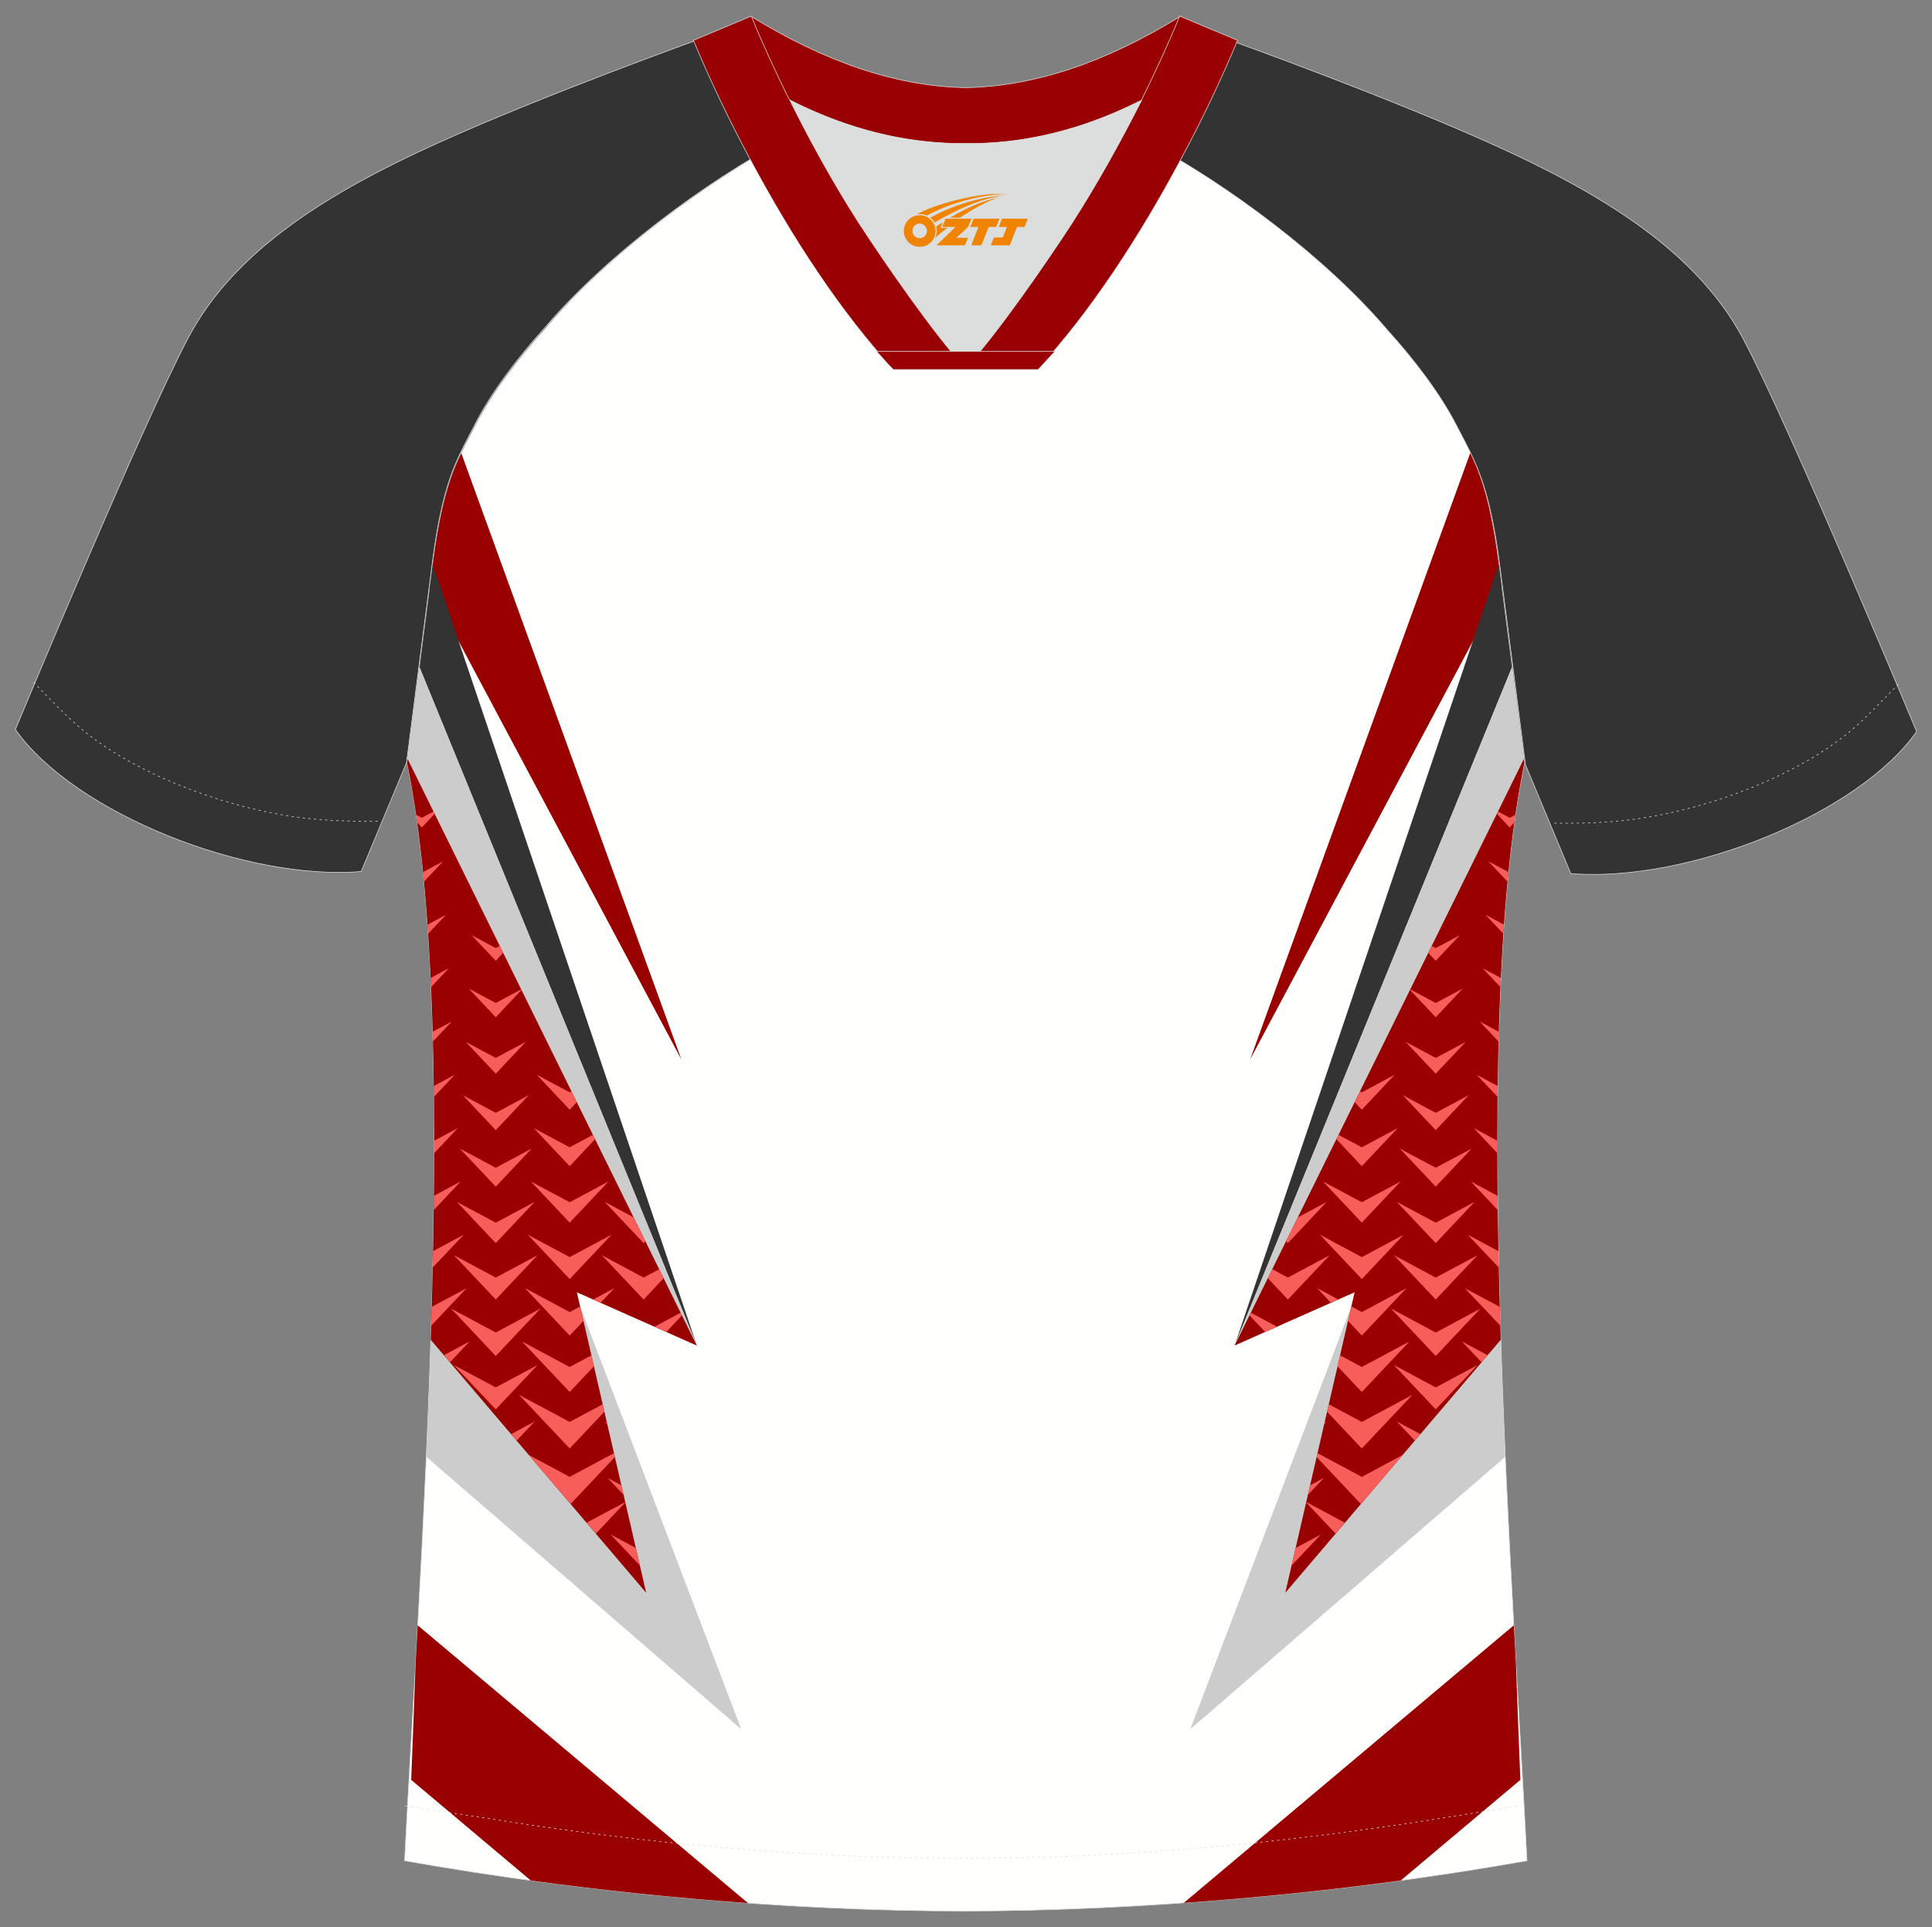 <?xml version="1.0" encoding="utf-8"?>
<!-- Generator: Adobe Illustrator 24.0.0, SVG Export Plug-In . SVG Version: 6.00 Build 0)  -->
<svg xmlns="http://www.w3.org/2000/svg" xmlns:xlink="http://www.w3.org/1999/xlink" version="1.1" id="图层_1" x="0px" y="0px" width="374px" height="373px" viewBox="0 0 374 373" enable-background="new 0 0 374 373" xml:space="preserve">
<rect x="0" y="0" width="374" height="373" fill="#808080" stroke="none"/>
<g>
	
		<path fill-rule="evenodd" clip-rule="evenodd" fill="#FFFFFE" stroke="#DCDDDD" stroke-width="0.118" stroke-miterlimit="22.926" d="   M290.04,108.55c1.27,10.04,4.77,37.12,5.07,39.07c-10.72,51.74-2.14,159.8,0.49,212.51c-36.25,6.43-74.35,9.65-108.64,9.74   c-34.3,0-72.3-3.31-108.64-9.74c2.63-52.71,11.21-160.77,0.49-212.51c0.29-1.95,3.8-29.04,5.07-39.07   c0.88-6.72,2.24-13.84,4.77-19.39c0.97-2.24,2.14-4.38,3.31-6.63c3.22-6.43,8.67-13.45,13.45-18.71   c11.01-13.25,28.65-26.6,44.04-35.37c0.97-0.49-0.97-15.2-0.1-15.69c3.9,3.31,24.85,3.22,29.91,6.04l-2.63,0.68   c6.04,2.83,12.76,4.19,19.39,4.19s-2.73-1.36,3.31-4.19l5.65-2.44c5.07-2.83,15.98-2.24,19.88-5.55   c0.68,0.39-1.95,16.17-1.17,16.56c15.69,8.67,33.52,22.22,44.72,35.66c4.87,5.26,10.33,12.28,13.54,18.71   c1.27,2.14,2.34,4.38,3.31,6.63C287.8,94.62,289.16,101.83,290.04,108.55z"/>
	<g>
		<path fill-rule="evenodd" clip-rule="evenodd" fill="#990000" d="M89.3,87.71l42.6,117.34l-48.69-91.41    c0.25-1.96,0.47-3.69,0.65-5.1c0.88-6.72,2.24-13.84,4.77-19.39C88.85,88.67,89.07,88.19,89.3,87.71z"/>
		<path fill-rule="evenodd" clip-rule="evenodd" fill="#333333" d="M83.77,109.27l51.13,151.14L81.22,129.15    C82.17,121.8,83.17,114,83.77,109.27z"/>
		<path fill-rule="evenodd" clip-rule="evenodd" fill="#CCCCCC" d="M82.51,281.94l60.98,52.73l-33.87-88.88l25.29,14.62    L81.22,129.15c-1.17,9.06-2.26,17.42-2.42,18.47C85.43,179.65,84.67,233.24,82.51,281.94z"/>
		<path fill-rule="evenodd" clip-rule="evenodd" fill="#990000" d="M144.8,368.33l-63.94-53.77c-0.14,2.49-0.28,4.95-0.41,7.36    c-0.26,7.53-0.55,15.05-0.85,22.56l23.16,19.48C116.8,365.88,130.91,367.34,144.8,368.33z"/>
		<path fill-rule="evenodd" clip-rule="evenodd" fill="#990000" d="M83.38,259.3l41.71,48.97l-13.42-58.16l23.22,10.31L82.68,154.55    l-3.78-7.67c-0.05,0.35-0.08,0.6-0.1,0.74C84.41,174.74,84.73,217.32,83.38,259.3z"/>
		<g>
			<g>
				<polygon fill-rule="evenodd" clip-rule="evenodd" fill="#F75D59" points="126.7,256.77 131.77,254.06 132.02,254.57       128.99,257.79     "/>
				<path fill-rule="evenodd" clip-rule="evenodd" fill="#F75D59" d="M124.59,251.51c-2.7-2.86-5.4-5.71-8.1-8.58      c2.7,1.45,5.4,2.89,8.1,4.33l3.03-1.62l0.86,1.74L124.59,251.51z"/>
				<path fill-rule="evenodd" clip-rule="evenodd" fill="#F75D59" d="M124.59,240.59c-2.51-2.65-5.02-5.31-7.52-7.97l5.6,3l2.27,4.6      L124.59,240.59z"/>
				<polygon fill-rule="evenodd" clip-rule="evenodd" fill="#F75D59" points="117.58,275.67 117.06,275.12 117.51,275.36     "/>
				<polygon fill-rule="evenodd" clip-rule="evenodd" fill="#F75D59" points="120.73,289.33 117.64,286.05 120.3,287.48     "/>
				<polygon fill-rule="evenodd" clip-rule="evenodd" fill="#F75D59" points="123.88,302.99 118.2,296.98 123.1,299.6     "/>
			</g>
			<g>
				<polygon fill-rule="evenodd" clip-rule="evenodd" fill="#F75D59" points="113.55,294.71 121.05,290.7 121.06,290.77       115.35,296.82     "/>
				<polygon fill-rule="evenodd" clip-rule="evenodd" fill="#F75D59" points="102.39,281.61 110.28,285.83 118.86,281.24       119.03,281.99 110.46,291.08     "/>
				<path fill-rule="evenodd" clip-rule="evenodd" fill="#F75D59" d="M110.28,280.34c-3.27-3.46-6.53-6.92-9.8-10.38      c3.27,1.75,6.53,3.5,9.8,5.24l6.4-3.42l0.33,1.43L110.28,280.34z"/>
				<path fill-rule="evenodd" clip-rule="evenodd" fill="#F75D59" d="M110.28,269.41c-3.08-3.26-6.16-6.52-9.23-9.78      c3.08,1.65,6.16,3.3,9.23,4.94l4.22-2.26l0.49,2.11L110.28,269.41z"/>
				<path fill-rule="evenodd" clip-rule="evenodd" fill="#F75D59" d="M110.28,258.48c-2.89-3.06-5.78-6.12-8.66-9.18      c2.89,1.54,5.78,3.09,8.66,4.64l2.03-1.09l0.64,2.79L110.28,258.48L110.28,258.48L110.28,258.48z M114.84,251.5l4.11-2.2      l-2.68,2.83L114.84,251.5z"/>
				<path fill-rule="evenodd" clip-rule="evenodd" fill="#F75D59" d="M110.28,247.55c-2.7-2.86-5.4-5.71-8.1-8.58      c2.7,1.45,5.4,2.89,8.1,4.33c2.7-1.45,5.4-2.89,8.1-4.33C115.68,241.84,112.98,244.7,110.28,247.55z"/>
				<path fill-rule="evenodd" clip-rule="evenodd" fill="#F75D59" d="M110.28,236.63c-2.51-2.65-5.02-5.31-7.52-7.97      c2.51,1.34,5.02,2.68,7.52,4.02c2.51-1.34,5.02-2.68,7.52-4.02C115.3,231.32,112.79,233.97,110.28,236.63z"/>
				<path fill-rule="evenodd" clip-rule="evenodd" fill="#F75D59" d="M110.28,225.7c-2.32-2.46-4.64-4.91-6.96-7.37      c2.32,1.24,4.64,2.48,6.96,3.72l4.5-2.41l0.42,0.84L110.28,225.7z"/>
				<path fill-rule="evenodd" clip-rule="evenodd" fill="#F75D59" d="M110.28,214.77c-2.13-2.26-4.26-4.51-6.38-6.77      c2.13,1.14,4.26,2.28,6.38,3.42l0.36-0.19l1.02,2.08L110.28,214.77z"/>
			</g>
			<g>
				<path fill-rule="evenodd" clip-rule="evenodd" fill="#F75D59" d="M95.97,262.44c-2.89-3.06-5.78-6.12-8.66-9.18      c2.89,1.54,5.78,3.09,8.66,4.64c2.89-1.54,5.78-3.09,8.66-4.64C101.75,256.33,98.86,259.38,95.97,262.44z"/>
				<path fill-rule="evenodd" clip-rule="evenodd" fill="#F75D59" d="M95.97,251.51c-2.7-2.86-5.4-5.71-8.1-8.58      c2.7,1.45,5.4,2.89,8.1,4.33c2.7-1.45,5.4-2.89,8.1-4.33C101.37,245.8,98.67,248.66,95.97,251.51z"/>
				<path fill-rule="evenodd" clip-rule="evenodd" fill="#F75D59" d="M95.97,240.59c-2.51-2.65-5.02-5.31-7.52-7.97      c2.51,1.34,5.02,2.68,7.52,4.02c2.51-1.34,5.02-2.68,7.52-4.02C100.99,235.28,98.48,237.93,95.97,240.59z"/>
				<path fill-rule="evenodd" clip-rule="evenodd" fill="#F75D59" d="M95.97,229.66c-2.32-2.46-4.64-4.91-6.96-7.37      c2.32,1.24,4.64,2.48,6.96,3.72c2.32-1.24,4.64-2.48,6.96-3.72C100.61,224.75,98.29,227.2,95.97,229.66z"/>
				<path fill-rule="evenodd" clip-rule="evenodd" fill="#F75D59" d="M95.97,218.73c-2.13-2.26-4.26-4.51-6.38-6.77      c2.13,1.14,4.26,2.28,6.38,3.42c2.13-1.14,4.26-2.28,6.38-3.42C100.23,214.22,98.1,216.48,95.97,218.73z"/>
				<path fill-rule="evenodd" clip-rule="evenodd" fill="#F75D59" d="M95.97,207.8c-1.94-2.05-3.88-4.11-5.82-6.16      c1.94,1.04,3.88,2.08,5.82,3.11c1.94-1.03,3.88-2.08,5.82-3.11C99.85,203.7,97.91,205.75,95.97,207.8z"/>
				<path fill-rule="evenodd" clip-rule="evenodd" fill="#F75D59" d="M95.97,196.88c-1.75-1.85-3.5-3.71-5.24-5.56      c1.75,0.94,3.5,1.87,5.24,2.8l4.93-2.64l0.05,0.11L95.97,196.88z"/>
				<path fill-rule="evenodd" clip-rule="evenodd" fill="#F75D59" d="M95.97,185.95c-1.56-1.65-3.12-3.3-4.68-4.96      c1.56,0.83,3.12,1.67,4.68,2.5l0.78-0.42l0.66,1.34L95.97,185.95z"/>
				<path fill-rule="evenodd" clip-rule="evenodd" fill="#F75D59" d="M95.97,272.77c-2.7-2.86-5.4-5.71-8.1-8.58      c2.7,1.45,5.4,2.89,8.1,4.33c2.7-1.45,5.4-2.89,8.1-4.33C101.37,267.05,98.67,269.91,95.97,272.77z"/>
				<polygon fill-rule="evenodd" clip-rule="evenodd" fill="#F75D59" points="98.95,277.56 103.5,275.12 100.01,278.81     "/>
			</g>
			<g>
				<polygon fill-rule="evenodd" clip-rule="evenodd" fill="#F75D59" points="85.93,262.29 90.9,259.63 87.1,263.66     "/>
				<path fill-rule="evenodd" clip-rule="evenodd" fill="#F75D59" d="M83.57,252.93l6.76-3.61l-6.87,7.26      C83.5,255.36,83.54,254.14,83.57,252.93z"/>
				<path fill-rule="evenodd" clip-rule="evenodd" fill="#F75D59" d="M83.83,242.15l5.94-3.18c-2,2.12-4.01,4.24-6.01,6.35      C83.79,244.27,83.81,243.21,83.83,242.15z"/>
				<path fill-rule="evenodd" clip-rule="evenodd" fill="#F75D59" d="M83.99,231.44c1.73-0.93,3.46-1.85,5.19-2.78l-5.22,5.54      L83.99,231.44z"/>
				<path fill-rule="evenodd" clip-rule="evenodd" fill="#F75D59" d="M84.05,220.78l4.57-2.45c-1.52,1.62-3.05,3.23-4.57,4.85      C84.05,222.38,84.05,221.58,84.05,220.78z"/>
				<path fill-rule="evenodd" clip-rule="evenodd" fill="#F75D59" d="M83.97,210.19l4.08-2.19c-1.35,1.43-2.71,2.86-4.06,4.29      C83.99,211.6,83.98,210.89,83.97,210.19z"/>
				<path fill-rule="evenodd" clip-rule="evenodd" fill="#F75D59" d="M83.75,199.69l3.73-2c-1.23,1.29-2.45,2.59-3.68,3.89      L83.75,199.69z"/>
				<path fill-rule="evenodd" clip-rule="evenodd" fill="#F75D59" d="M83.36,189.27l3.55-1.9c-1.16,1.22-2.31,2.44-3.47,3.67      L83.36,189.27z"/>
				<path fill-rule="evenodd" clip-rule="evenodd" fill="#F75D59" d="M82.76,178.96c1.2-0.64,2.39-1.28,3.59-1.92l-3.47,3.68      C82.83,180.13,82.8,179.54,82.76,178.96z"/>
				<path fill-rule="evenodd" clip-rule="evenodd" fill="#F75D59" d="M81.89,168.78c1.29-0.69,2.59-1.38,3.88-2.07      c-1.23,1.31-2.46,2.62-3.7,3.93C82.01,170.01,81.95,169.4,81.89,168.78z"/>
				<path fill-rule="evenodd" clip-rule="evenodd" fill="#F75D59" d="M81.67,160.14l-0.92-0.97c-0.07-0.5-0.14-1-0.21-1.49l1.12,0.6      l2.26-1.21l0.21,0.44L81.67,160.14z"/>
			</g>
		</g>
		<path fill-rule="evenodd" clip-rule="evenodd" fill="#990000" d="M284.63,87.63L242,205.05l48.69-91.41    c-0.25-1.96-0.47-3.69-0.65-5.1c-0.88-6.72-2.24-13.93-4.77-19.49C285.06,88.59,284.85,88.11,284.63,87.63z"/>
		<path fill-rule="evenodd" clip-rule="evenodd" fill="#333333" d="M290.13,109.27L239,260.41l53.69-131.26    C291.73,121.8,290.73,114,290.13,109.27z"/>
		<path fill-rule="evenodd" clip-rule="evenodd" fill="#CCCCCC" d="M291.4,281.94l-60.98,52.73l33.87-88.88L239,260.41l53.69-131.26    c1.17,9.06,2.26,17.42,2.42,18.47C288.47,179.65,289.23,233.24,291.4,281.94z"/>
		<path fill-rule="evenodd" clip-rule="evenodd" fill="#990000" d="M229.16,368.29l63.89-53.73c0.14,2.49,0.28,4.95,0.41,7.36    c0.26,7.53,0.55,15.05,0.85,22.56l-23.15,19.47C257.14,365.86,243.03,367.3,229.16,368.29z"/>
		<path fill-rule="evenodd" clip-rule="evenodd" fill="#990000" d="M290.52,259.3l-41.71,48.97l13.42-58.16L239,260.41l52.22-105.86    l3.78-7.67c0.05,0.35,0.08,0.6,0.1,0.74C289.49,174.74,289.17,217.32,290.52,259.3z"/>
		<g>
			<g>
				<polygon fill-rule="evenodd" clip-rule="evenodd" fill="#F75D59" points="247.2,256.77 242.13,254.06 241.88,254.57       244.92,257.79     "/>
				<path fill-rule="evenodd" clip-rule="evenodd" fill="#F75D59" d="M249.31,251.51c2.7-2.86,5.4-5.71,8.1-8.58      c-2.7,1.45-5.4,2.89-8.1,4.33l-3.03-1.62l-0.86,1.74L249.31,251.51z"/>
				<path fill-rule="evenodd" clip-rule="evenodd" fill="#F75D59" d="M249.31,240.59c2.51-2.65,5.02-5.31,7.52-7.97l-5.6,3      l-2.27,4.6L249.31,240.59z"/>
				<polygon fill-rule="evenodd" clip-rule="evenodd" fill="#F75D59" points="256.33,275.67 256.84,275.13 256.39,275.36     "/>
				<polygon fill-rule="evenodd" clip-rule="evenodd" fill="#F75D59" points="253.17,289.33 256.27,286.05 253.6,287.48     "/>
				<polygon fill-rule="evenodd" clip-rule="evenodd" fill="#F75D59" points="250.02,302.99 255.7,296.98 250.8,299.6     "/>
			</g>
			<g>
				<polygon fill-rule="evenodd" clip-rule="evenodd" fill="#F75D59" points="260.35,294.71 252.86,290.7 252.84,290.77       258.55,296.82     "/>
				<polygon fill-rule="evenodd" clip-rule="evenodd" fill="#F75D59" points="271.51,281.61 263.62,285.83 255.04,281.24       254.87,281.99 263.44,291.08     "/>
				<path fill-rule="evenodd" clip-rule="evenodd" fill="#F75D59" d="M263.62,280.34c3.27-3.46,6.53-6.92,9.8-10.38      c-3.27,1.75-6.53,3.5-9.8,5.24l-6.4-3.42l-0.33,1.43L263.62,280.34z"/>
				<path fill-rule="evenodd" clip-rule="evenodd" fill="#F75D59" d="M263.62,269.41c3.08-3.26,6.16-6.52,9.23-9.78      c-3.08,1.65-6.16,3.3-9.23,4.94l-4.22-2.26l-0.49,2.11L263.62,269.41z"/>
				<path fill-rule="evenodd" clip-rule="evenodd" fill="#F75D59" d="M263.62,258.48c2.89-3.06,5.78-6.12,8.66-9.18      c-2.89,1.54-5.78,3.09-8.66,4.64l-2.03-1.09l-0.64,2.79L263.62,258.48L263.62,258.48L263.62,258.48z M259.07,251.5l-4.11-2.2      l2.68,2.83L259.07,251.5z"/>
				<path fill-rule="evenodd" clip-rule="evenodd" fill="#F75D59" d="M263.62,247.55c2.7-2.86,5.4-5.71,8.1-8.58      c-2.7,1.45-5.4,2.89-8.1,4.33c-2.7-1.45-5.4-2.89-8.1-4.33C258.22,241.84,260.92,244.7,263.62,247.55z"/>
				<path fill-rule="evenodd" clip-rule="evenodd" fill="#F75D59" d="M263.62,236.63c2.51-2.65,5.02-5.31,7.52-7.97      c-2.51,1.34-5.02,2.68-7.52,4.02c-2.51-1.34-5.02-2.68-7.52-4.02C258.6,231.32,261.11,233.97,263.62,236.63z"/>
				<path fill-rule="evenodd" clip-rule="evenodd" fill="#F75D59" d="M263.62,225.7c2.32-2.46,4.64-4.91,6.96-7.37      c-2.32,1.24-4.64,2.48-6.96,3.72l-4.5-2.41l-0.42,0.84L263.62,225.7z"/>
				<path fill-rule="evenodd" clip-rule="evenodd" fill="#F75D59" d="M263.62,214.77c2.13-2.26,4.26-4.51,6.38-6.77      c-2.13,1.14-4.26,2.28-6.38,3.42l-0.36-0.19l-1.02,2.08L263.62,214.77z"/>
			</g>
			<g>
				<path fill-rule="evenodd" clip-rule="evenodd" fill="#F75D59" d="M277.93,262.44c2.89-3.06,5.78-6.12,8.66-9.18      c-2.89,1.54-5.78,3.09-8.66,4.64c-2.89-1.54-5.78-3.09-8.66-4.64C272.15,256.33,275.04,259.38,277.93,262.44z"/>
				<path fill-rule="evenodd" clip-rule="evenodd" fill="#F75D59" d="M277.93,251.51c2.7-2.86,5.4-5.71,8.1-8.58      c-2.7,1.45-5.4,2.89-8.1,4.33c-2.7-1.45-5.4-2.89-8.1-4.33C272.53,245.8,275.23,248.66,277.93,251.51z"/>
				<path fill-rule="evenodd" clip-rule="evenodd" fill="#F75D59" d="M277.93,240.59c2.51-2.65,5.02-5.31,7.52-7.97      c-2.51,1.34-5.02,2.68-7.52,4.02c-2.51-1.34-5.02-2.68-7.52-4.02C272.91,235.28,275.42,237.93,277.93,240.59z"/>
				<path fill-rule="evenodd" clip-rule="evenodd" fill="#F75D59" d="M277.93,229.66c2.32-2.46,4.64-4.91,6.96-7.37      c-2.32,1.24-4.64,2.48-6.96,3.72c-2.32-1.24-4.64-2.48-6.96-3.72C273.29,224.75,275.61,227.2,277.93,229.66z"/>
				<path fill-rule="evenodd" clip-rule="evenodd" fill="#F75D59" d="M277.93,218.73c2.13-2.26,4.26-4.51,6.38-6.77      c-2.13,1.14-4.26,2.28-6.38,3.42c-2.13-1.14-4.26-2.28-6.38-3.42C273.67,214.22,275.8,216.48,277.93,218.73z"/>
				<path fill-rule="evenodd" clip-rule="evenodd" fill="#F75D59" d="M277.93,207.8c1.94-2.05,3.88-4.11,5.82-6.16      c-1.94,1.03-3.88,2.08-5.82,3.11c-1.94-1.04-3.88-2.08-5.82-3.11C274.05,203.7,275.99,205.75,277.93,207.8z"/>
				<path fill-rule="evenodd" clip-rule="evenodd" fill="#F75D59" d="M277.93,196.88c1.75-1.85,3.5-3.71,5.24-5.56      c-1.75,0.94-3.5,1.87-5.24,2.8l-4.93-2.64l-0.05,0.11L277.93,196.88z"/>
				<path fill-rule="evenodd" clip-rule="evenodd" fill="#F75D59" d="M277.93,185.95c1.56-1.65,3.12-3.3,4.68-4.96      c-1.56,0.83-3.12,1.67-4.68,2.5l-0.78-0.42l-0.66,1.34L277.93,185.95z"/>
				<path fill-rule="evenodd" clip-rule="evenodd" fill="#F75D59" d="M277.93,272.77c2.7-2.86,5.4-5.71,8.1-8.58      c-2.7,1.45-5.4,2.89-8.1,4.33c-2.7-1.45-5.4-2.89-8.1-4.33C272.53,267.05,275.23,269.91,277.93,272.77z"/>
				<polygon fill-rule="evenodd" clip-rule="evenodd" fill="#F75D59" points="274.96,277.56 270.41,275.13 273.89,278.81     "/>
			</g>
			<g>
				<polygon fill-rule="evenodd" clip-rule="evenodd" fill="#F75D59" points="287.97,262.29 283,259.63 286.81,263.66     "/>
				<path fill-rule="evenodd" clip-rule="evenodd" fill="#F75D59" d="M290.33,252.93l-6.76-3.61l6.87,7.26      C290.4,255.36,290.36,254.14,290.33,252.93z"/>
				<path fill-rule="evenodd" clip-rule="evenodd" fill="#F75D59" d="M290.07,242.15l-5.94-3.18c2,2.12,4.01,4.24,6.01,6.35      C290.12,244.27,290.09,243.21,290.07,242.15z"/>
				<polygon fill-rule="evenodd" clip-rule="evenodd" fill="#F75D59" points="289.91,231.44 284.72,228.66 289.94,234.2     "/>
				<path fill-rule="evenodd" clip-rule="evenodd" fill="#F75D59" d="M289.86,220.78c-1.52-0.82-3.05-1.63-4.57-2.45      c1.52,1.62,3.05,3.23,4.57,4.85C289.86,222.38,289.86,221.58,289.86,220.78z"/>
				<path fill-rule="evenodd" clip-rule="evenodd" fill="#F75D59" d="M289.93,210.19l-4.08-2.19c1.35,1.43,2.71,2.86,4.06,4.29      C289.91,211.6,289.92,210.89,289.93,210.19z"/>
				<path fill-rule="evenodd" clip-rule="evenodd" fill="#F75D59" d="M290.15,199.69l-3.73-2c1.23,1.29,2.45,2.59,3.68,3.89      L290.15,199.69z"/>
				<path fill-rule="evenodd" clip-rule="evenodd" fill="#F75D59" d="M290.54,189.27l-3.55-1.9c1.16,1.22,2.31,2.44,3.47,3.67      L290.54,189.27z"/>
				<path fill-rule="evenodd" clip-rule="evenodd" fill="#F75D59" d="M291.15,178.96c-1.2-0.64-2.39-1.28-3.59-1.92l3.47,3.68      C291.07,180.12,291.11,179.54,291.15,178.96z"/>
				<path fill-rule="evenodd" clip-rule="evenodd" fill="#F75D59" d="M292.01,168.78c-1.29-0.69-2.59-1.38-3.88-2.07      c1.23,1.31,2.46,2.62,3.7,3.93C291.89,170.01,291.95,169.4,292.01,168.78z"/>
				<path fill-rule="evenodd" clip-rule="evenodd" fill="#F75D59" d="M292.24,160.14l0.92-0.97c0.07-0.5,0.14-1,0.21-1.49l-1.12,0.6      l-2.26-1.21l-0.21,0.45L292.24,160.14z"/>
			</g>
		</g>
	</g>
	
		<path fill-rule="evenodd" clip-rule="evenodd" fill="#333334" stroke="#DCDDDD" stroke-width="0.118" stroke-miterlimit="22.926" d="   M221.64,27.19c7.02-5.85,12.28-12.37,16.76-19.29c0,0,30.21,10.82,51.06,20.27c20.85,9.45,38.98,20.56,47.94,37.32   s33.62,76.1,33.62,76.1c-11.4,16.17-44.63,29.33-66.94,27.48l-8.77-21.05c0,0-3.7-28.84-5.07-39.27   c-0.88-6.72-2.24-13.84-4.77-19.39c-0.97-2.24-2.14-4.38-3.31-6.63c-3.22-6.43-8.67-13.45-13.45-18.71   C256.81,49.99,237.81,35.76,221.64,27.19z"/>
	
		<path fill-rule="evenodd" clip-rule="evenodd" fill="#333334" stroke="#DCDDDD" stroke-width="0.118" stroke-miterlimit="22.926" d="   M152.36,26.8c-7.02-5.85-12.28-12.37-16.76-19.29c0,0-30.21,10.82-51.06,20.27C63.69,37.22,45.57,48.33,36.6,65.09   s-33.62,76.1-33.62,76.1c11.4,16.17,44.63,29.33,66.94,27.48l8.77-21.05c0,0,3.7-28.84,5.07-39.27c0.88-6.72,2.24-13.84,4.77-19.39   c0.97-2.24,2.14-4.38,3.31-6.63c3.22-6.43,8.67-13.45,13.45-18.71C117.19,49.6,136.19,35.37,152.36,26.8z"/>
	
		<path fill-rule="evenodd" clip-rule="evenodd" fill="none" stroke="#DCDDDD" stroke-width="0.118" stroke-miterlimit="22.926" stroke-dasharray="0.432,0.648" d="   M78.4,349.51c1.27,0.19,14.91,2.24,16.17,2.44c30.4,4.87,61,7.7,91.88,7.7c30.4,0,60.51-2.73,90.42-7.41   c1.75-0.29,15.88-2.53,17.64-2.83"/>
	
		<path fill-rule="evenodd" clip-rule="evenodd" fill="#990003" stroke="#DCDDDD" stroke-width="0.118" stroke-miterlimit="22.926" d="   M146.03,15.5c13.45,8.28,27.09,12.37,40.92,12.28c13.74,0.1,27.38-3.9,40.92-12.28c1.75-6.82,0.68-12.37,0.68-12.37   c-14.42,8.87-27.96,13.54-41.61,13.84c-13.54-0.29-27.19-4.97-41.61-13.84C145.35,3.12,144.37,8.68,146.03,15.5z"/>
	<path fill-rule="evenodd" clip-rule="evenodd" fill="#DCDDDD" d="M217.64,20.95c-10.13,4.68-20.36,6.92-30.69,6.82   c-10.33,0.1-20.56-2.14-30.69-6.82c-1.17-0.49-2.34-1.07-3.41-1.66c3.99,8.09,8.57,16.17,13.35,23.77   c4.77,7.6,14.62,21.63,20.75,28.26v0.1c6.14-6.63,15.88-20.75,20.75-28.26c4.87-7.6,9.35-15.69,13.35-23.77l0,0   C219.98,19.88,218.81,20.46,217.64,20.95z"/>
	
		<path fill-rule="evenodd" clip-rule="evenodd" fill="#990003" stroke="#DCDDDD" stroke-width="0.118" stroke-miterlimit="22.926" d="   M152.65,19c-2.63-5.36-5.07-10.62-7.21-15.88L134.24,7.8c3.12,7.5,6.82,15.3,10.91,22.9c8.09,15.2,17.73,29.91,27.77,40.73l14.03,0   v-0.1c-6.14-6.63-15.88-20.75-20.75-28.26c-4.87-7.6-9.35-15.69-13.35-23.77C152.75,19.2,152.75,19.1,152.65,19z"/>
	
		<path fill-rule="evenodd" clip-rule="evenodd" fill="#990003" stroke="#DCDDDD" stroke-width="0.118" stroke-miterlimit="22.926" d="   M221.15,19c2.63-5.36,5.07-10.62,7.21-15.88l11.21,4.68c-3.12,7.5-6.82,15.3-10.91,22.9c-8.09,15.2-17.73,29.91-27.77,40.73   l-14.03,0v-0.1c6.14-6.63,15.88-20.75,20.75-28.26c4.87-7.6,9.35-15.69,13.45-23.77C221.05,19.2,221.15,19.1,221.15,19z"/>
	
		<path fill-rule="evenodd" clip-rule="evenodd" fill="#990003" stroke="#DCDDDD" stroke-width="0.118" stroke-miterlimit="22.926" d="   M186.95,71.52h14.03c1.07-1.17,2.14-2.34,3.22-3.51h-14.23h-0.1h-5.94H169.7c1.07,1.17,2.14,2.44,3.22,3.51H186.95z"/>
	
	
		<path fill-rule="evenodd" clip-rule="evenodd" fill="none" stroke="#DCDDDD" stroke-width="0.118" stroke-miterlimit="22.926" stroke-dasharray="0.434,0.651" d="   M6.5,132.03c2.92,3.02,6.04,6.33,9.16,8.96c10.13,8.57,26.99,15.01,41.02,17.05c5.55,0.78,10.23,0.97,16.47,0.88"/>
	
		<path fill-rule="evenodd" clip-rule="evenodd" fill="none" stroke="#DCDDDD" stroke-width="0.118" stroke-miterlimit="22.926" stroke-dasharray="0.434,0.651" d="   M367.5,132.42c-2.92,2.92-6.04,6.33-9.16,8.96c-10.13,8.57-26.99,15.01-41.02,17.05c-5.55,0.78-10.23,0.97-16.47,0.88"/>
</g>
<g id="图层_x0020_1">
	<path fill="#F08300" d="M175.14,45.73c0.416,1.136,1.472,1.984,2.752,2.032c0.144,0,0.304,0,0.448-0.016h0.016   c0.016,0,0.064,0,0.128-0.016c0.032,0,0.048-0.016,0.08-0.016c0.064-0.016,0.144-0.032,0.224-0.048c0.016,0,0.016,0,0.032,0   c0.192-0.048,0.4-0.112,0.576-0.208c0.192-0.096,0.4-0.224,0.608-0.384c0.672-0.56,1.104-1.408,1.104-2.352   c0-0.224-0.032-0.448-0.08-0.672l0,0C180.98,43.85,180.93,43.68,180.85,43.5C180.38,42.41,179.3,41.65,178.03,41.65C176.34,41.65,174.96,43.02,174.96,44.72C174.96,45.07,175.02,45.41,175.14,45.73L175.14,45.73L175.14,45.73z M179.44,44.75L179.44,44.75C179.41,45.53,178.75,46.13,177.97,46.09C177.18,46.06,176.59,45.41,176.62,44.62c0.032-0.784,0.688-1.376,1.472-1.344   C178.86,43.31,179.47,43.98,179.44,44.75L179.44,44.75z"/>
	<polygon fill="#F08300" points="193.47,42.33 ,192.83,43.92 ,191.39,43.92 ,189.97,47.47 ,188.02,47.47 ,189.42,43.92 ,187.84,43.92    ,188.48,42.33"/>
	<path fill="#F08300" d="M195.44,37.6c-1.008-0.096-3.024-0.144-5.056,0.112c-2.416,0.304-5.152,0.912-7.616,1.664   C180.72,39.98,178.85,40.7,177.5,41.47C177.7,41.44,177.89,41.42,178.08,41.42c0.48,0,0.944,0.112,1.36,0.288   C183.54,39.39,190.74,37.34,195.44,37.6L195.44,37.6L195.44,37.6z"/>
	<path fill="#F08300" d="M180.91,43.07c4-2.368,8.88-4.672,13.488-5.248c-4.608,0.288-10.224,2-14.288,4.304   C180.43,42.38,180.7,42.7,180.91,43.07C180.91,43.07,180.91,43.07,180.91,43.07z"/>
	<polygon fill="#F08300" points="198.96,42.33 ,198.34,43.92 ,196.88,43.92 ,195.47,47.47 ,195.01,47.47 ,193.5,47.47 ,191.81,47.47    ,192.4,45.97 ,194.11,45.97 ,194.93,43.92 ,193.34,43.92 ,193.98,42.33"/>
	<polygon fill="#F08300" points="188.05,42.33 ,187.41,43.92 ,185.12,46.03 ,187.38,46.03 ,186.8,47.47 ,181.31,47.47 ,184.98,43.92    ,182.4,43.92 ,183.04,42.33"/>
	<path fill="#F08300" d="M193.33,38.19c-3.376,0.752-6.464,2.192-9.424,3.952h1.888C188.22,40.57,190.56,39.14,193.33,38.19z    M182.53,43.01C181.9,43.39,181.84,43.44,181.23,43.85c0.064,0.256,0.112,0.544,0.112,0.816c0,0.496-0.112,0.976-0.32,1.392   c0.176-0.16,0.32-0.304,0.432-0.4c0.272-0.24,0.768-0.64,1.6-1.296l0.32-0.256H182.05l0,0L182.53,43.01L182.53,43.01L182.53,43.01z"/>
</g>
</svg>